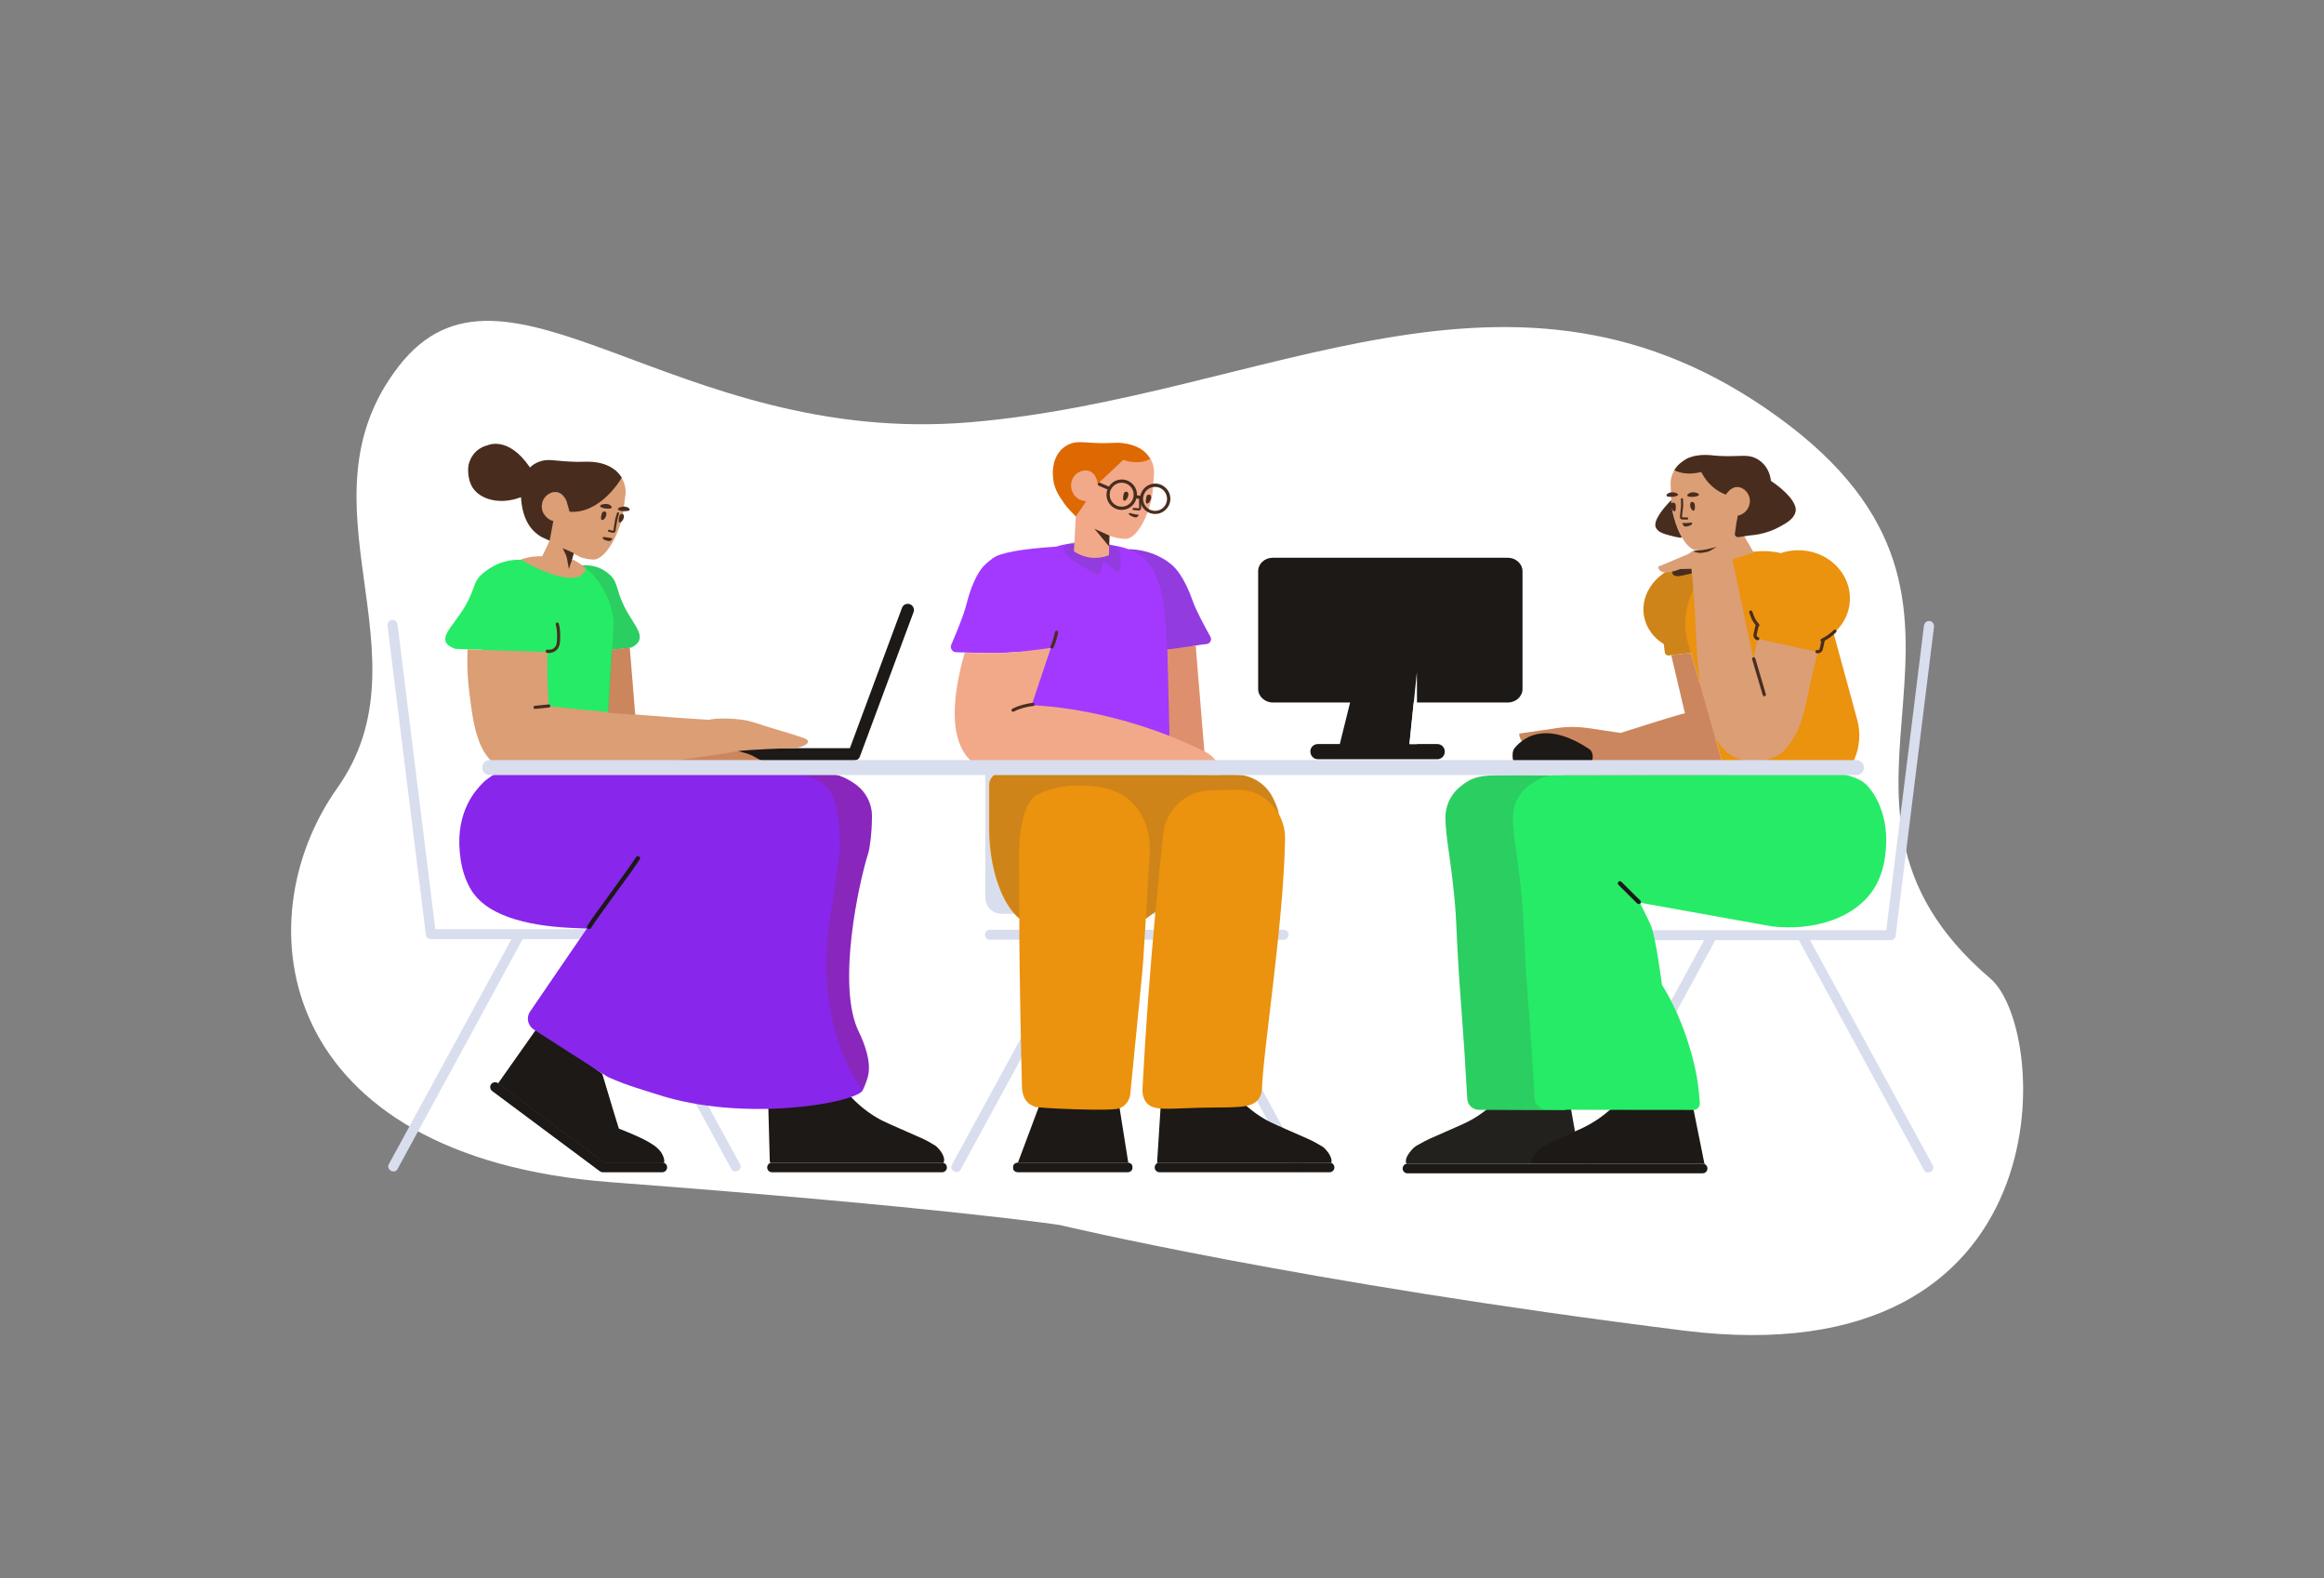 <?xml version="1.0" encoding="utf-8"?>
<!-- Generator: Adobe Illustrator 24.0.1, SVG Export Plug-In . SVG Version: 6.00 Build 0)  -->
<svg version="1.1" id="Camada_1" xmlns="http://www.w3.org/2000/svg" xmlns:xlink="http://www.w3.org/1999/xlink" x="0px" y="0px"
	 viewBox="0 0 2171.5 1474.1" style="enable-background:new 0 0 2171.5 1474.1;" xml:space="preserve">
<rect x="0" y="0" width="2171.5" height="1474.1" fill="#808080" stroke="none"/>
<style type="text/css">
	.st0{fill:#FFFFFF;}
	.st1{fill:#D8DEED;}
	.st2{fill:#1C1916;}
	.st3{fill:#EB920E;}
	.st4{opacity:0.177;fill:#444444;enable-background:new    ;}
	.st5{fill:#A339FF;}
	.st6{fill:#F2A98A;}
	.st7{fill:#482D1F;}
	.st8{opacity:0.2;fill:#8C2A00;enable-background:new    ;}
	.st9{fill:#DE6903;}
	.st10{fill:#8826EB;}
	.st11{fill:#26EB67;}
	.st12{fill:#DB9E75;}
	.st13{fill-rule:evenodd;clip-rule:evenodd;fill:#FFFFFF;}
</style>
<title>Data analyse</title>
<desc>Created with Sketch.</desc>
<path class="st0" d="M990.3,1144.3c0,0-106.2-16.3-419.4-40c-313.2-23.7-344.5-242.9-255.8-368.1s-41.7-266.2,57.4-394
	s257.2,75.7,534.3,52.2c277.2-23.5,506.5-184.8,754.8-4.7s-3.2,352.7,198.2,524.4c56.2,47.9,71.5,373.5-286.5,328.8
	S990.3,1144.3,990.3,1144.3z"/>
<g id="Data-analyse">
	<g id="Group" transform="translate(137, 339)">
		<g id="Interior-_x2F_-Chair-_x2F_-Chair-1" transform="translate(1115, 241)">
			<g id="Chair-">
				<path id="Combined-Shape" class="st1" d="M519.3,293.6v0.2c0,2.4-2.1,4.4-4.5,4.4h-75.5l26.6,48.8c19,34.8,37.9,69.5,56.8,104.3
					l31.3,57.4c1.1,2,0.2,4.6-1.9,5.8l-0.4,0.2c-2.1,1.2-4.8,0.5-5.8-1.4L428.8,298.2h-78L233.7,513.3c-1,1.9-3.7,2.5-5.8,1.4
					l-0.4-0.2c-2.1-1.2-3-3.8-1.9-5.8l31.3-57.4c19-34.8,37.9-69.5,56.8-104.3l26.6-48.8H240.2c-2.5,0-4.5-2-4.5-4.4v-0.5
					c0-2.4,2.1-4.4,4.5-4.4h68c44.3,0,88.7,0,133.1,0h69.2l8.4-68.2c5.8-46.4,11.5-92.9,17.3-139.4l9.5-76.8
					c0.3-2.7,2.6-4.7,5.1-4.4l0.5,0.1c2.4,0.3,4.1,2.8,3.8,5.3l-35.7,287.6C519.4,293.3,519.3,293.4,519.3,293.6z"/>
			</g>
		</g>
		
			<g id="Active-objects-_x2F_-Devices-_x2F_-Laptop" transform="translate(390, 239) scale(-1, 1) translate(-390, -239) translate(213, 106)">
			
				<g id="Laptop-2" transform="translate(177, 192.5) scale(-1, 1) translate(-177, -192.5) translate(74, 119)">
				<path id="Laptop" class="st2" d="M379.1,143.5c-1,1.8-2.9,3-5.1,3H230.3c-3.2,0-5.7-2.6-5.7-5.8s2.6-5.8,5.7-5.8h139.8
					L418.8,3.8c1.1-3,4.4-4.5,7.4-3.4s4.5,4.4,3.4,7.4l-50.1,134.8C379.4,142.9,379.2,143.2,379.1,143.5z"/>
			</g>
		</g>
		
			<g id="Interior-_x2F_-Chair-_x2F_-Chair-1_1_" transform="translate(165.5, 498) scale(-1, 1) translate(-165.5, -498) translate(0, 240)">
			<g id="Chair-_1_">
				<path id="Combined-Shape_1_" class="st1" d="M70.1,293.6v0.2c0,2.4-2.1,4.4-4.5,4.4H-9.9L16.7,347c19,34.8,37.9,69.5,56.8,104.3
					l31.3,57.4c1.1,2,0.2,4.6-1.9,5.8l-0.4,0.2c-2.1,1.2-4.8,0.5-5.8-1.4L-20.4,298.2h-78l-117.1,215.1c-1,1.9-3.7,2.5-5.8,1.4
					l-0.4-0.2c-2.1-1.2-3-3.8-1.9-5.8l31.3-57.4c19-34.8,37.9-69.5,56.8-104.3l26.6-48.8H-209c-2.5,0-4.5-2-4.5-4.4v-0.5
					c0-2.4,2.1-4.4,4.5-4.4h68c44.3,0,88.7,0,133.1,0h69.2l8.4-68.2c5.8-46.4,11.5-92.9,17.3-139.4l9.5-76.8
					c0.3-2.7,2.6-4.7,5.1-4.4l0.5,0.1c2.4,0.3,4.1,2.8,3.8,5.3L70.2,293.1C70.2,293.3,70.1,293.4,70.1,293.6z"/>
			</g>
		</g>
		<g id="Interior-_x2F_-Chair-_x2F_--Chair-2" transform="translate(527, 236)">
			<g id="Chair-_2_" transform="translate(0, 4)">
				<path id="Combined-Shape_2_" class="st1" d="M340,298.8h-79.1c-2.4,0-4.5-2-4.5-4.4v-0.5c0-2.4,2.1-4.4,4.7-4.4h73.3
					c44.4,0,88.8,0,133.1,0h68c2.4,0,4.5,2,4.5,4.4v0.5c0,2.4-2,4.4-4.5,4.4H439l26.6,48.8c18.9,34.8,37.8,69.5,56.8,104.3
					l31.3,57.4c1.1,2,0.2,4.6-1.9,5.8l-0.4,0.2c-2.1,1.1-4.8,0.5-5.8-1.4L428.5,298.8h-78L233.4,513.9c-1,1.9-3.7,2.6-5.8,1.4
					l-0.4-0.2c-2.1-1.2-3-3.8-1.9-5.8l31.3-57.4c18.9-34.8,37.8-69.5,56.8-104.3L340,298.8z M256.7,259.6v-58.1
					c0-44.3,0-88.6,0-132.8V15.8c0-8.3,6.7-15,15-15h163.2c8.3,0,15,6.7,15,15v244c0,8.3-6.7,15-15,15l0,0l-163.2-0.2
					C263.4,274.6,256.7,267.9,256.7,259.6z"/>
			</g>
		</g>
		<g id="Characters-sitting-_x2F_-Man-sitting-_x2F_-1" transform="translate(446, 0)">
			<g id="Man-" transform="translate(80, 74)">
				<g id="Legs" transform="translate(36.526, 307)">
					<path id="Base" class="st2" d="M542.8,375H383.9c-2.5,0-4.5-2-4.5-4.5s2-4.5,4.5-4.5h158.9c2.5,0,4.5,2,4.5,4.5
						S545.3,375,542.8,375z M251.6,375c-2.5,0-4.5-1.7-4.5-3.8v-1.4c0-2.1,2.1-3.8,4.5-3.8h102.5c2.5,0,4.5,1.7,4.5,3.8v1.4
						c0,2.1-2.1,3.8-4.5,3.8H251.6z"/>
					<path id="Shoes" class="st2" d="M544.3,366.3c-0.5-0.2-1-0.3-1.6-0.3H383.9c-0.7,0-1.4,0.2-2,0.5c-0.1-0.4-0.2-0.9-0.2-1.4
						l3.5-55.3c-0.2-3,2.1-5.3,5-5.4l63.7-0.4c1.1,0,2.1,0.3,3,1c11.4,12.2,22.3,19,30.2,23c6.1,3.1,26.5,11.7,35.7,15.9
						c4.7,2.1,9.2,4.6,13.6,7.3c0.3,0.2,0.5,0.3,0.8,0.6c2.3,2.1,5.8,5.9,7.1,10.4c0.2,0.6,0.2,1.1,0.3,1.7c0.1,0.5,0,1,0,1.5v0.1
						C544.5,365.8,544.4,366,544.3,366.3z M354.7,366c-0.2,0-0.4,0-0.6,0H251.6l0,0l23.2-61.9l71.6,9.7L354.7,366z"/>
					<path class="st3" d="M380.1,131.5c-3.5,2.5-6.5,4.7-9,6.6l-1.3,21.2c-0.6,11.2-1.3,21.1-2.1,29.8c-0.6,6.8-8.3,84.3-11.1,112.7
						c-0.6,6.4-4.9,11.9-10.8,13.7c-8.9,2.7-75.7-0.4-78.2-1.6c-3.2-1.5-4.9-2.1-6.6-3.8c-6-5.7-5.6-14.6-5.7-18
						c-0.6-25.1-2.4-100.6-2.4-153.4c0-0.2,0-0.3,0-0.5c-6.6-5.7-12.4-14.2-17-24.7c-6.9-16-11.2-36.8-11.3-59.3
						c0-0.3,0-13.8,0-40.7c0-0.1,0-0.1,0-0.2C224.7,5.8,231.8,0,240.1,0h92.3c12.8,0.4,25.5,0.8,38.3,1.3c20,0.5,48.3,1.3,85.2,2.3
						c14.4,0.4,27.4,8.7,33.8,21.6c3.1,6.1,4.9,11.2,5.6,15.1c4,7,6.1,15.2,5.9,23.9c0,0.2,0,0.3,0,0.5
						c-1.6,80.2-20.3,194.4-21.6,233c-0.1,1.5-0.5,4.7-2.6,8.1c-6.5,10.4-21.7,8.1-57.2,9c-30.2,0.8-42.4,3.1-48.6-5.5
						c-3.4-4.7-3.3-10-3.2-12.5C370.9,241.3,375.1,185.2,380.1,131.5z"/>
					<path id="Shadow-Legs" class="st4" d="M380.1,131.9c-3.5,2.5-6.5,4.7-9,6.5l3.8-63.4c0.1-4.4,0.6-31-19.3-47.8
						c-14.5-12.2-32.1-13-43.8-13.5c-18-0.8-32,4.3-34.7,5.3c-3.4,1.3-5.1,2-6.8,2.8c-19.4,10.2-17.9,59-17.7,67.9
						c0.2,11.1,0.3,28.2,0.3,48.1c-6.4-5.7-12.1-14-16.5-24.3c-7-16-11.2-36.8-11.3-59.3c0-0.3,0-13.8,0-40.7c0-0.1,0-0.1,0-0.2
						C225.2,5.8,232.2,0,240.6,0h92.3c12.8,0.4,25.5,0.8,38.3,1.3c20,0.5,48.3,1.3,85.2,2.3c14.4,0.4,27.4,8.7,33.8,21.6
						c3.4,6.8,5.3,12.2,5.7,16.3c-7.6-14.4-22.6-24.2-39.9-23.8c-8.4,0.2-16.7,0.4-25.1,0.6c-22.5,0.6-41.2,18-43.6,40.9
						C384.8,82.6,382.4,107,380.1,131.9z"/>
				</g>
				<g id="Body" transform="translate(0.872, 0.002)">
					<path id="T-shirt" class="st5" d="M390.4,100c7.8,0.1,20.1,1.6,32.3,8.7c2.1,1.2,5.2,3.2,8.6,6.1c2.9,2.5,11.4,10.8,19.5,34.1
						c2.9,8.2,11.4,24.1,16.3,32.9c1.6,2.9-0.3,6.5-3.7,6.8c-10.7,0.8-23.9,5.2-36.4,5.2c1,18.7,1.8,40.9,2,65.7
						c0,0,1.6,29.5-7.6,39.1c-1.6,1.7-31.4-0.1-63.1,0.9c-34,1.1-70.2,4.6-78.6-4.2c-13.6-14.3-5.8-18.1,6.7-99.5
						c-2,0.2-3.8,0.4-5.4,0.5c-12.6,1.2-39.1,0.4-51.8-0.1c-3.4-0.1-5.6-3.9-4.2-7.1c4.2-9.7,11.5-27.2,13.7-36.1
						c6.3-25.4,14.1-34.7,16.8-37.5c3.1-3.2,6.2-5.4,8.1-6.9c6.3-5.1,26.1-8.8,59.5-11c14.4-4.9,30.8-3.5,41.5-2.5
						C372,95.8,381.4,96.6,390.4,100z"/>
					<path id="T-shirt-shadow" class="st4" d="M390.7,100c7.9,0.3,19.7,1.9,31.3,8.7c2.1,1.2,5.2,3.2,8.6,6.1
						c2.9,2.5,11.4,10.8,19.5,34.2c2.9,8.2,12,24,16.9,32.8c1.6,2.9-0.3,6.5-3.7,6.8c-3.1,0.2-6.6,0.9-10,1.4c-1.3,0.2-5,0.6-6.6,1
						c-7.9,1.7-12.5,2.8-19.8,2.8h-0.1c-1.6-28.8-3.9-49-6.4-56.9c-1.7-5.4-4.2-11.6-4.2-11.6c-1.2-3.5-3.1-7.1-7-12
						C404,106.7,397.5,102.6,390.7,100z M367.2,110.7c-1.8,10.6-5.1,13.7-5.1,13.7c-7.6-4.4-34.7-18.1-32.2-25.6
						c0.2-0.5,0.6-1.5,3.2-3.1c9.8-6,21.8-3.1,26-1.9c0,0,19.3-2.2,23,9.1c3.7,11.3-0.7,19.3-0.7,19.3
						C378.2,120.2,373.5,116.4,367.2,110.7z"/>
					<path id="Skin" class="st6" d="M428.9,274.4l-2-80.6l26.5-3.8l8.1,98.8c0.7,0.4,1.4,0.7,2,1.1c5.7,3.1,10.5,8.7,14.2,16.8
						c0.2,0.4,0.3,0.9,0.3,1.3c0,1.7-1.4,3-3,3l-210.6-3c-50.3-10-36.6-78.2-26.8-111.3c13.8,0.4,33.3,0.8,43.7-0.2
						c9.8-0.9,26.7-2.8,36.7-4.3l-17.9,53.5C348.1,248,395.2,261.3,428.9,274.4z M372.8,87.3l-0.5,18.4c-19.1,7.1-32.7-3.8-32.7-3.8
						s0.7-13.7,2.2-41.2c-0.2-0.5-0.5-1-0.7-1.6c-1.8-4.5-8.3-19.3-6.9-24.4c0.3-1.1-5.1-17.1,2.7-25.2c7.4-7.7,28-7.5,28.9-7.4
						c3.5,0.1,7,0,10.8-0.8c0.4,0,0.8-0.1,1.2-0.1c3.4-0.3,22.5-1.2,32.3,13c0.9,1.2,1.7,2.5,2.4,4.1c1.5,3.7,2.2,7.7,1.9,11.7
						L413,47.8c-0.2,1.8-0.5,3.6-0.9,5.3c-2.9,12.6-7.6,22.9-12.6,29.4c-3.7,4.9-7.7,7.7-11.2,7.8c-1,0.1-6.4,0-12.7-1.9
						C375.2,88.3,375.3,88.4,372.8,87.3z"/>
					<path id="Combined-Shape_3_" class="st7" d="M320.5,191.9c-0.3,0.8-1.2,1.1-2,0.8c-0.8-0.3-1.1-1.2-0.8-2
						c1.9-4.5,2.7-6.9,4.2-13.4c0.2-0.8,1-1.3,1.8-1.1c0.8,0.2,1.3,1,1.1,1.8C323.4,184.6,322.5,187.3,320.5,191.9z M301.2,243.5
						c0.8-0.1,1.6,0.5,1.6,1.4c0.1,0.8-0.5,1.6-1.4,1.6c-0.2,0-0.6,0.1-1.1,0.1c-0.9,0.1-1.9,0.3-3,0.5c-3.1,0.6-6.3,1.4-9.2,2.5
						c-1.7,0.6-3.3,1.3-4.7,2.1c-0.7,0.4-1.6,0.1-2-0.6c-0.4-0.7-0.1-1.6,0.6-2c1.6-0.9,3.3-1.6,5.1-2.3c3.1-1.1,6.4-2,9.6-2.6
						c1.1-0.2,2.2-0.4,3.2-0.5c0.3,0,0.6-0.1,0.9-0.1C301,243.5,301.1,243.5,301.2,243.5z"/>
					<path id="Arm-Shadow" class="st8" d="M461.3,288.9c-8.3-4.3-19.4-9.4-32.6-14.5l-2-80.7l26.5-3.8L461.3,288.9z"/>
					<path id="Shadow" class="st7" d="M372.8,87.3l-0.3,10.2l-13.8-16.6c0.2,0.1,0.4,0.2,0.6,0.3c2,1,4.5,2.1,7.7,3.5
						C369.8,86,371.6,86.8,372.8,87.3z"/>
					<path id="Hair" class="st9" d="M361.7,39.7l-0.1-1.9c0,0-0.4-3.6-2.9-7.2c-0.2-0.2-1.9-2.4-4.5-3.5c-4.7-1.8-10.9,0.3-14.3,4.6
						c-3.6,4.4-3.6,10.3-1.7,14.8c1.9,4.5,5.6,6.6,6.9,7.2l5.8,1.8l0,0c-5.1,7.4-9.5,13.9-9.5,13.9s-8.3-7.7-12-13.8
						c-1.8-3-8.2-10.3-9.3-21.8c-0.3-3.8-1.5-16.7,7.1-26.2c3-3.3,6.4-4.9,7.8-5.6c7.9-3.5,13.7-1.4,28.9-1.1c1.2,0,3.2,0.1,5.8,0
						c4.7-0.1,8-0.3,8.9-0.3c7.5-0.3,23.8,2,31,13.1c0.4,0.8,0.9,1.5,1.3,2.1c-2.1,0.7-4.4,2-7.2,2.5c-7.6,1.2-14.1-0.3-18-1.7
						c-7.6,7.2-15.3,14.3-22.9,21.5C362.5,38.6,362.1,39.1,361.7,39.7z"/>
					<path id="Eyes" class="st7" d="M407.3,50.9c0.3-1.2,1.5-2.1,2.7-1.9c0.8,0.1,1.4,0.7,1.7,2.1c0.3,3.5-3.5,7.9-4.6,5.8
						C406.4,55.5,407,52.6,407.3,50.9z M386.1,48.2c0.3-1.2,1.5-2.1,2.7-1.9c0.8,0.1,1.4,0.7,1.7,2.1c0.3,3.5-3.5,7.9-4.6,5.8
						C385.1,52.8,385.7,49.9,386.1,48.2z"/>
					<path id="Nose" class="st7" d="M400.4,51.6l0.1,10l-0.2,0.2c-0.5,0-1.1,0-2-0.1c-0.2,0-0.3,0-0.6-0.1c-0.3,0-0.5-0.1-0.7-0.1
						c-0.6-0.1-1.1-0.1-1.6-0.1c-0.6,0-1,0.4-1.1,0.9c0,0.6,0.4,1,0.9,1.1c0.5,0,1,0.1,1.5,0.1c0.2,0,0.3,0,0.7,0.1
						c0.3,0,0.4,0,0.6,0.1c0.9,0.1,1.5,0.1,2.2,0.1c1.2,0,2.2-1,2.2-2.2l-0.1-10c0-0.6-0.5-1-1-1C400.9,50.6,400.4,51.1,400.4,51.6z
						"/>
					<path id="Mouth" class="st7" d="M393.4,69.1c-0.7-0.3-2.4-1.1-2.5-2.1c0-0.2-0.1-0.5,0.1-0.6c0.5-0.5,1.7,0,3.5,0.5
						c3.2,0.8,5.8,1,5.8,1s-1,1.6-1.6,2C397.5,71,394.4,69.6,393.4,69.1z"/>
					<path id="Glasses" class="st7" d="M397.9,52.7c-1.6,6.1-7.1,10.6-13.7,10.6c-7.8,0-14.2-6.4-14.2-14.2c0-1.7,0.3-3.4,0.9-4.9
						l-7.9-3.4c-0.8-0.2-1.2-1.1-1-1.9c0.2-0.8,1.1-1.2,1.9-1l8.4,3.6c2.5-4,6.9-6.6,12-6.6c7.8,0,14.2,6.4,14.2,14.2
						c0,0.2,0,0.4,0,0.6l3.1,0.3c1.4-6.4,7.1-11.3,13.9-11.3c7.8,0,14.2,6.4,14.2,14.2s-6.4,14.2-14.2,14.2
						c-7.8,0-14.2-6.3-14.2-14.2L397.9,52.7z M374,44.4c-0.7,1.4-1,3-1,4.7c0,6.2,5,11.2,11.2,11.2c6.2,0,11.2-5,11.2-11.2
						s-5-11.2-11.2-11.2c-4.2,0-7.9,2.4-9.8,5.8v0.1C374.2,44,374.1,44.2,374,44.4z M404.2,52.1c0,0.3,0,0.6,0,0.9
						c0,6.2,5,11.2,11.2,11.2c6.2,0,11.2-5,11.2-11.2s-5-11.2-11.2-11.2c-5.7,0-10.4,4.2-11.1,9.8c0,0.1,0,0.2,0,0.3
						C404.2,52,404.2,52.1,404.2,52.1z"/>
				</g>
			</g>
		</g>
		<g id="Characters-sitting-_x2F_-Woman-sitting_x2F_-3" transform="translate(28, 0)">
			<g id="Woman" transform="translate(26, 75)">
				<g id="Legs_1_" transform="translate(12.651, 296.213)">
					<path id="Base_1_" class="st2" d="M356.9,383.9c-0.1-0.1-0.2-0.1-0.3-0.2l-100.4-74.8c-2-1.5-2.4-4.4-0.9-6.4s4.4-2.4,6.4-0.9
						l99.3,74h54.1c2.5,0,4.6,2.1,4.6,4.6s-2.1,4.6-4.6,4.6h-55.5C358.6,384.8,357.7,384.5,356.9,383.9z M676.6,384.8H517.7
						c-2.5,0-4.5-2-4.5-4.5s2-4.5,4.5-4.5h158.9c2.5,0,4.5,2,4.5,4.5S679.1,384.8,676.6,384.8z"/>
					<path id="Shoes_1_" class="st2" d="M677.7,376.1c-0.5-0.2-1-0.3-1.5-0.3H517.3c-0.4,0-0.8,0.1-1.2,0.2
						c-0.3-0.7-0.5-1.4-0.5-2.2l-1.5-55.3c-0.2-3,2.1-5.3,5-5.4l68.7-0.4c1.1,0,2.1,0.3,3,1c11.4,12.2,22.3,19,30.2,23
						c6.1,3.1,26.5,11.7,35.7,15.9c4.7,2.1,9.2,4.6,13.6,7.3c0.3,0.2,0.5,0.3,0.8,0.6c2.3,2.1,5.8,5.9,7.1,10.4
						c0.2,0.6,0.2,1.1,0.3,1.7c0.1,0.5,0,1,0,1.5v0.1C678.3,375,678,375.6,677.7,376.1z M416.7,376.2c-0.6-0.3-1.3-0.5-2-0.5h-54.1
						l-99-73.7l37.3-52.9l60.2,43.7c3.3,11.2,6.7,22.4,10.1,33.7c1.8,5.9,3.6,11.7,5.4,17.5c5.6,2.2,10.4,4.2,13.8,5.7
						c6.5,2.8,12,5.4,18,9.3c0,0,5.2,3.2,8.1,7.8c0.9,1.5,1.7,3.2,2.2,5c0.2,0.8,0.2,1.6,0.3,2.3C417,374.7,416.9,375.5,416.7,376.2
						z"/>
					<path id="Skirt" class="st10" d="M543.3,13.2l27.3-0.4c8.2-0.5,18.5,4.6,26.2,10.4c1.6,1.2,3,2.5,4.3,3.9
						c1.2,1.3,2.4,2.7,3.4,4.2c4.4,6.3,6.7,13.8,6.6,21.5c-0.2,16.7-2.2,29.7-3.5,34c-8.5,26.3-30.3,125-8.4,167.7
						c0,0,11.1,21.5,8.7,37.6c-0.9,6.5-4.5,14-5.6,16.3l0.1,0.1c-8.4,12.1-112.2,29.8-191.9,3.6c-10.9-3.6-26.8-7.7-45-15.8
						c-0.8-0.3-1.6-0.7-2.3-1.2c-12.3-7.9-24.6-15.7-36.9-23.6l-30.9-19.8c-5.9-3.8-7.6-11.4-3.8-16.9l25-36.6l15-21.9
						c4.2-6.2,8.6-12.6,13.1-19.1c2.1,0.1-1.7-0.1-11.6-0.5c-34.4-1.4-79.3-8-96.3-35.3c-8.6-13.9-10.1-28.5-10.8-35.2
						c-3.9-39.1,15.6-59.2,22-65.6c4.3-4.2,15-11,32.2-20.4l112,6.6l108,4C500.4,10.7,522.9,9,543.3,13.2z"/>
					<path id="Shadow-Skirt" class="st8" d="M542.9,13.2l27.7-0.4c8.2-0.5,18.5,4.6,26.2,10.4c1.6,1.2,3,2.5,4.3,3.9
						c1.2,1.3,2.4,2.7,3.4,4.2c4.4,6.3,6.7,13.8,6.6,21.5c-0.2,16.7-2.2,29.7-3.5,34c-8.5,26.3-30.3,125-8.4,167.7
						c0,0,11.1,21.5,8.7,37.6c-0.9,6.6-4.6,14.3-5.6,16.4c-9-12.1-44.7-67.1-30.5-161.1c0.4-2.4,9.2-54.2,9.2-68.5
						c0-51.6-12.5-59-34.2-64.8C545.5,13.8,544.2,13.5,542.9,13.2z"/>
					<path id="Shadow_1_" class="st2" d="M390.7,90.4c-4.9,7.5-10.1,14.7-22.7,32c-12.7,17.3-17.9,24.6-22.9,32.1
						c-0.6,0.9-0.4,2.2,0.6,2.8c0.9,0.6,2.2,0.4,2.8-0.6c4.9-7.5,10.1-14.7,22.7-32c12.7-17.3,17.9-24.6,22.9-32.1
						c0.6-0.9,0.4-2.2-0.6-2.8C392.5,89.2,391.3,89.5,390.7,90.4z"/>
				</g>
				<g id="Body_1_">
					<path id="T-shirt_1_" class="st11" d="M352.8,114.1c7.8-0.5,17.8,0.9,26.4,9.2c8.4,8,4.4,15,17,36.4
						c6.3,10.6,12.3,17.6,10.1,24.2c-0.8,2.5-3.2,4.8-7.1,6.9c-8.7,1.1-14.1,1.8-16.1,2c-0.5,0-1.2,0.1-1.8,0.2l-1.6,28.2l-0.1,1
						l-2.8,49.7l-0.6,9.7c0,0.8-0.1,1.5-0.2,2.3c-0.1,0.9-0.2,1.7-0.3,2.6c-0.3,2.3-0.8,4.5-1.4,6.7c-0.3,0.9-0.5,1.8-0.9,2.7
						l-102.2-0.8L260.3,193c-8.1-0.3-16.7-0.6-25.9-0.9c-4.9-1.8-7.8-3.9-8.8-6.3c-2.7-6.5,4.9-14.1,12.8-25.5
						c15.9-22.8,11-29.5,21.4-38.4c13.8-11.8,27.8-13.6,37.4-12.9c0.2-0.1,0.4-0.1,0.6-0.2c5-1.4,10.4-2,15.9-1.7l22,1.4
						C341.8,108.8,347.5,110.8,352.8,114.1z"/>
					<path id="Shadow-T-shirt" class="st4" d="M352.4,114.1c7.9-0.6,18,0.8,26.8,9.2c8.4,8,4.4,15,17,36.4
						c6.3,10.6,12.3,17.6,10.1,24.2c-0.8,2.5-3.2,4.8-7.1,6.9c-8.7,1.1-14.1,1.8-16.1,2c-0.7,0.1-1.4,0.1-2.2,0.2l1.5-26.2
						c-1.7-18.9-11.8-39.2-26.4-50.3C354.8,115.7,353.6,114.9,352.4,114.1z"/>
					<path id="Skin_1_" class="st12" d="M377.5,251.2l1.6-29l0.1-1l1.6-28.3l16.6-2l5.2,62.5c11,0.9,22.1,1.8,33.3,2.6
						c12.1,0.9,24.2,1.7,36.1,2.4c1.6-1,15.3-2.2,31.1,0c4.9,0.7,12,2.7,21.4,6c17.8,5.2,29.7,8.9,35.8,11.1c9.1,3.3,0,9.4-12.7,9.4
						c-2.6,0-39.1,1.3-49.7,2.8c0.2,0,0.4-0.1,0.6-0.1l6.2,1.7c3.2,0.8,6.3,2,9.3,3.7c2.7,1.5,5.4,3,8.1,4.5
						c0.7,0.5,1.4,1.3,1.8,2.2c1.1,3,0.8,8.3-1.8,8.3l-155-4.8c2.6-0.2,5.2-0.4,7.8-0.6c-23.8,1.8-47.7,2.8-74.8,2.7
						c-15.8-0.1-19.8-0.6-24.6-3.1c-20.6-10.7-24.6-41.7-27.9-68.8c-1.4-10.5-2.4-24.3-1.7-40.8c31.8,1.1,56.7,1.9,74.6,2.5
						c0,0.8,0,1.6,0,2.3c-0.1,10.4-0.4,20,0.5,34.2c0.4,5.9,0.5,10.8,0.7,14C340.1,247.7,358.7,249.5,377.5,251.2z M344.6,103
						l-1.4,5.3c4.7,1.8,8.7,5,13.2,8.4c-0.6,2.6-1.7,4.4-3,5.7c-7.9,7.9-33.2,1.2-57.7-13.8c2-0.6,7.5-2.8,17.2-3c0.8,0,1.7,0,2.7,0
						c2.3-4.8,4.6-9.2,7-14.6h-0.1l2.5-18.2c-0.1-1.1,0.2-0.2-0.8-0.6c-2.5-0.9-4.7-2.6-6.4-4.8c-2.9-4-3.5-9.6-1.5-14.6
						c2.3-4.7,7.8-8.1,12.6-7.3c1.8,0.3,3.4,1.1,4.9,2.3l0.1,0.1c0.5,0.5,1.2,0.7,1.8,0.8c1.7,0.1,3.2-1,3.4-2.7l2.8-26
						c0.1-1.7-0.9-2.4,0.8-2.3c2.5,0.2,6.5,0.2,12.2,0c0.5,0,4.4,0,4.8,0c2.4,0.4,20.7-0.6,30,14.4c0.8,1.5,1.6,2.9,2.2,4.4
						c1.5,3.7,2,7.8,1.5,11.9L391,66.5c-0.3,1.8-0.7,3.6-1.2,5.4c-6.4,22.1-17.7,36.9-26.3,36.8c-4.4-0.2-8.8-1-12.9-2.6
						C350.2,105.7,350.5,105.9,344.6,103z"/>
					<path id="Combined-Shape_4_" class="st8" d="M377,251.7l1.7-29.4l0.1-1l1.6-28.4l17.1-2.2l4.8,63
						C393.8,253.2,385.4,252.5,377,251.7z M498.5,287.7l5.7,1.5c3.2,0.8,6.4,1.8,9.4,3.5c2.7,1.5,5.9,3.2,8.6,4.7
						c0.7,0.5,1.4,1.3,1.8,2.2c1.1,3,0.8,8.3-1.8,8.3l-155.4-4.6c20.9-1.5,41.4-3.6,63.8-5.8c6.9-0.6,63.7-8.5,66.9-9.8
						C497.7,287.8,498.1,287.7,498.5,287.7z"/>
					<path id="Shadow_2_" class="st7" d="M309.1,248.2c-0.8,0.1-1.6-0.5-1.6-1.3c-0.1-0.8,0.5-1.6,1.3-1.6l12.8-1.3
						c0.8-0.1,1.6,0.5,1.6,1.3c0.1,0.8-0.5,1.6-1.3,1.6L309.1,248.2z M320.1,195.8c-0.8-0.1-1.4-0.9-1.2-1.7
						c0.1-0.8,0.9-1.4,1.7-1.2c0,0,0.1,0,0.3,0c1.3,0.1,2.8,0,4.2-0.6c2.5-1,4.1-3.3,4.3-7.5c0.3-5.4,0.1-9.6-0.5-12.9
						c-0.1-0.8-0.3-1.4-0.4-1.9c-0.1-0.3-0.1-0.5-0.2-0.5c-0.3-0.8,0.1-1.6,0.9-1.9c0.8-0.3,1.6,0.1,1.9,0.9c0.2,0.5,0.4,1.5,0.7,3
						c0.6,3.5,0.8,7.9,0.5,13.5c-0.3,5.3-2.6,8.6-6.2,10.1c-1.9,0.8-3.9,1-5.6,0.8C320.4,195.8,320.2,195.8,320.1,195.8z"/>
					<polygon id="Shadow_3_" class="st7" points="345,102.6 334.7,98.1 342,113 					"/>
					<path id="Hair_1_" class="st7" d="M341.2,64l-2.8-9.8c-0.9-2.4-2.4-4.5-4.3-6.2c-1.5-1.2-3.1-2-4.9-2.3
						c-4.8-0.8-10.3,2.6-12.6,7.3c-2.2,4.7-1.7,10.3,1.5,14.3c2,2.7,4.7,4.5,7.9,5.4c-1.4,7.7-3.4,18.4-3.4,18.4s-2.5-1.1-7.4-3.4
						c-11.9-6.7-18.3-19.1-19.4-37.3c-19.4,7.5-37.9,2.3-45.1-8.8c-5.5-8.5-4.3-19.8-3.9-21.4c3.9-15.7,17.3-18.1,17.3-18.1
						s19.3-9.9,39.9,20.3c0.1,0.1,0.2,0.2,0.2,0.3c2.2-2.3,5-4,8-5.2c8.3-3.4,14.2-1,30-0.3c3.2,0.2,8,0.3,14,0.1c0.5,0,0.9,0,1.3,0
						c3.6-0.1,23.1-0.2,32.4,14.8c-0.1,0.3-0.2,0.6-0.5,1C389.4,33.1,370.1,66.4,341.2,64z M379.4,61c-2,0.2-5.3,0.3-7.9-0.8
						c-4.5-1.7,0.3-3.8,4.5-3.4c2,0.1,3.4,1.2,4.3,2.1C380.9,59.7,380.4,60.9,379.4,61z M396.3,63.1c-2.1,0.4-5.2,0.8-8-0.1
						c-4.7-1.3-0.2-3.9,4.1-3.8c2.2,0.1,3.6,0.9,4.6,1.8C397.7,61.7,397.3,62.9,396.3,63.1z"/>
					<path id="Eyes_1_" class="st7" d="M387.3,73.5c-0.7-1.3,0-4,0.5-5.7c0.3-1.2,1.6-1.9,2.7-1.7c0.7,0.2,1.5,0.7,1.5,2.1
						C392.2,71.6,388.2,75.7,387.3,73.5z M370.9,71.2c-0.8-1.3,0-4,0.5-5.7c0.3-1.2,1.6-1.9,2.7-1.7c0.7,0.2,1.5,0.7,1.5,2.1
						C375.8,69.3,371.9,73.4,370.9,71.2z"/>
					<path id="Nose_1_" class="st7" d="M387.4,65.8c0.2-0.5-0.1-1.1-0.7-1.2c-0.5-0.2-1.1,0.1-1.2,0.7l-1.7,5.7v0.1l-1.7,10.6
						c0,0-0.1,0.1-0.3,0.1c-1-0.2-2.2-0.5-3.5-0.9c-0.5-0.1-1.1,0.2-1.2,0.7s0.2,1.1,0.7,1.2c1.3,0.3,2.5,0.6,3.7,0.9
						c1.3,0.2,2.4-0.5,2.6-1.7l1.7-10.5L387.4,65.8z"/>
					<polygon id="Shadow_4_" class="st7" points="345,103.1 337.2,99.2 340.6,117.6 					"/>
					<path id="Mouth_1_" class="st7" d="M374.8,90.6c-0.7-0.2-2.4-0.8-2.6-2c0-0.2-0.1-0.5,0-0.7c0.3-0.5,3.5,0,3.5,0
						c4,0.7,5.1,0.6,5.3,1.2c0.1,0.3,0,0.7-0.9,1.5C379,92.1,375.8,91,374.8,90.6z"/>
				</g>
			</g>
		</g>
		<path id="Path-2" class="st7" d="M224.6,0"/>
		<g id="Characters-sitting-_x2F_-Woman-sitting_x2F_-2" transform="translate(913, 1)">
			<g id="Woman_1_" transform="translate(36, 84.949)">
				<g id="Legs_2_" transform="translate(0, 297.551)">
					<path id="Base_2_" class="st2" d="M367,364.5h137.9c2.5,0,4.5,2,4.5,4.5s-2,4.5-4.5,4.5H346.1h-117c-2.5,0-4.5-2-4.5-4.5
						s2-4.5,4.5-4.5H367z"/>
					<path id="Shoes_2_" class="st2" d="M230.1,364.5h-1c-0.3,0-0.6,0-0.8,0.1c-0.3-0.5-0.5-1-0.6-1.6v-0.1c0-0.5-0.1-1,0-1.5
						c0.1-0.6,0.1-1.1,0.3-1.7c0.7-2.3,2.4-5,5.2-8.2c1.6-1.8,3.4-3.3,5.5-4.4c4.6-2.6,8.2-4.5,10.8-5.7
						c9.2-4.2,29.6-12.8,35.7-15.9c7.9-4,18.8-10.8,30.2-23c0.9-0.7,1.9-1,3-1l57.4,0.4c2.9,0,5.2,2.4,5,5.4l4.8,27.1
						c5.1-2.2,9.6-4.3,15.3-7.6c4.7-2.7,11.3-7.1,18.7-13.7c4.1-3.6,8.3-7.2,12.4-10.8l61.9-0.8l12.7,63.1c0.2,0,0.4,0.1,0.6,0.2
						l0.1,0.3c-0.6-0.4-1.4-0.6-2.2-0.6H505H367h-22.9L230.1,364.5L230.1,364.5z"/>
					<path id="Shadow-Shoes" class="st4" d="M367.4,364.5h-0.3h-138c-0.3,0-0.6,0-0.8,0.1c-0.3-0.5-0.5-1-0.6-1.6v-0.1
						c0-0.5-0.1-1,0-1.5c0.1-0.6,0.1-1.1,0.3-1.7c0.7-2.3,2.4-5,5.2-8.2c1.6-1.8,3.4-3.3,5.5-4.4c4.6-2.6,8.2-4.5,10.8-5.7
						c9.2-4.2,29.6-12.8,35.7-15.9c7.9-4,18.8-10.8,30.2-23c0.9-0.7,1.9-1,3-1l57.4,0.4c2.9,0,5.2,2.4,5,5.4l4.9,27.3
						c-5.3,2.3-11.3,4.7-19.6,8.7c-4.8,2.3-9.4,4.9-13.9,7.8c-2.2,2-6,6.1-7.2,10.9c-0.2,0.8-0.2,1.6-0.3,2.3c0,0.1,0,0.1,0.1,0.2
						h22.9L367.4,364.5L367.4,364.5z M507.2,365.1c-0.6-0.4-1.4-0.6-2.2-0.6h0.5c0.6,0,1.1,0.1,1.6,0.3L507.2,365.1z"/>
					<path class="st11" d="M363.2,1.7c1.7-0.3,3.4-0.4,4.9-0.3L551,0.7l83.8-0.2c3.4,0.2,17.7,4.6,21,8.3
						c3.2,1.7,23.7,22.9,20.3,62.2c-0.6,6.6-1.9,21.3-10.3,35.3c-8.8,14.6-23.6,25.3-41.7,31.4c-16,5.4-34.7,7.3-54.1,5.2
						c-41-7.4-81.9-14.7-122.9-22.1v1.5l0.2,0.7c0,0,5,9.4,9.3,19.1c4.3,9.6,10.3,55,10.3,55.3c9.8,15.6,19.7,36.7,27.3,63.3
						c3,10.7,4.6,19.1,5.2,22.3c1.2,6.9,2.2,15.2,2.9,24.9c0,0.1,0,0.3,0,0.4c0,3.3-2.7,6-6,6c-1,0-1.7,0-2.3,0l-88.9-0.1l-27.3-0.1
						c-0.9,0.2-1.9,0.4-2.9,0.4l-73-0.3H296c-5.8,0-10.7-4.6-11-10.4c-0.7-11.7-1.6-27.1-2.7-44.9c-3-44.9-4.6-59.2-6.4-93.8
						c-0.3-5.8-0.6-11-0.8-15.9c-0.8-23.3-2.9-45.1-7-73.6c-2.3-15.8-3.4-25.6-3.5-33.9c-0.1-7.7,2.2-15.3,6.6-21.6
						c2.2-3.1,4.7-5.8,7.7-8.1c7.7-6,13.2-10,32.5-10.3C326.7,1.5,344.4,1.6,363.2,1.7z"/>
					<path id="Shadow-Leg" class="st4" d="M363.7,1.6c-0.2,0-0.5,0.1-0.7,0.1c-7,1.2-14.9,5.3-21,10c-3,2.3-5.6,5-7.7,8.1
						c-4.4,6.2-6.7,13.6-6.7,21.2v0.5c0.1,8.3,1.2,18.1,3.4,33.9c4.1,28.5,6.2,50.2,7,73.6c0.2,4.8,0.5,10.1,0.8,15.9
						c1.7,34.5,3.4,48.8,6.4,93.8c1.2,17.8,2.1,33.1,2.7,44.9c0.3,5.8,5.2,10.4,11,10.4h5.9l12.6,0.1c-0.8,0.2-1.7,0.3-2.5,0.3
						l-73-0.3H296c-5.8,0-10.7-4.6-11-10.4c-0.7-11.7-1.6-27.1-2.7-44.9c-3-44.9-4.6-59.2-6.4-93.8c-0.3-5.8-0.6-11-0.8-15.9
						c-0.8-23.3-2.9-45.1-7-73.6c-2.3-15.8-3.4-25.6-3.5-33.9c-0.1-7.7,2.2-15.3,6.6-21.6c2.2-3.1,4.7-5.8,7.7-8.1
						c7.7-5.9,13.2-10,32.5-10.2C326.9,1.4,344.7,1.5,363.7,1.6L363.7,1.6z"/>
					<path id="Shadow_5_" class="st2" d="M446.6,118.6c-1.2-1.2-2.5-2.5-3.9-3.8c-0.4-0.4-0.4-0.4-0.7-0.7c-3.8-3.8-6.9-6.9-13-12.9
						c-0.8-0.8-2-0.8-2.8,0c-0.8,0.8-0.8,2,0,2.8c6,6,9.2,9.2,13,12.9c0.4,0.4,0.4,0.4,0.7,0.7c1.4,1.3,2.6,2.6,3.9,3.8
						c0.8,0.8,2.1,0.8,2.8,0C447.4,120.6,447.4,119.3,446.6,118.6z"/>
				</g>
				<g id="Body_2_" transform="translate(101.787, 0)">
					<path id="T-shirt_2_" class="st3" d="M476.1,91.7c5.9-2,12.3-2.9,19-2.6c26.5,1.3,46.9,22.4,45.6,47.1
						c-0.6,12.1-6.4,22.8-15.2,30.4l22.1,80.9c3.4,12.8,2.2,25.8-2.8,37c-0.7,1.6-1.5,3.2-2.3,4.7c-0.9,1.6-1.9,3.2-2.9,4.7
						c-1.1,1.6-2.3,3.2-3.6,4.7H427.1c-0.9-1.5-1.8-3-2.6-4.7c-0.8-1.5-1.5-3.1-2.1-4.7c-0.6-1.5-1.1-3.1-1.6-4.7
						c-0.1-0.3-0.2-0.6-0.3-0.9L392.2,185l-20.7,2.3c-1.8,0.2-3.5-1-3.7-2.7l-0.9-7c0-0.3,0-0.6,0-0.9c-3.4-2.1-6.5-4.5-9.1-7.4
						c-3.8-4.1-6.7-8.9-8.4-14.4c-6.8-21.8,8.3-45.1,33.7-51.9c10.2-2.7,20.6-2.4,29.7,0.4c3.9-2.7,8.1-4.8,12.7-6.1l21.9-6.5
						C457.6,89.3,467.3,89.6,476.1,91.7z"/>
					<path id="Shadow-T-shirt_1_" class="st4" d="M392.1,185l-20.5,2.3c-1.8,0.2-3.5-1-3.7-2.7l-0.9-7c0-0.3,0-0.6,0-0.9
						c-3.4-2.1-6.5-4.5-9.1-7.4c-3.8-4.1-6.7-8.9-8.4-14.4c-6.8-21.8,8.3-45.1,33.7-51.9c10.3-2.8,20.7-2.4,29.9,0.4
						c-20.7,14.2-31,46-24.1,70.7L392.1,185z"/>
					<path id="Finger" class="st7" d="M374.7,107.4c0,0-1.9,7.6,8.2,5.5c10.1-2.1,13-3.1,13-3.1l-2.6-6.9L374.7,107.4z"/>
					<path id="Skin_2_" class="st12" d="M409.5,87.5c-0.3,0.1-0.7,0.2-1,0.2L409.5,87.5L409.5,87.5z M436.3,71.4l2.5-1l12.1,20.9
						L431,97.5l19.5,92.9c0,0,1.7-6.7,3.8-18.8c0.1,0,0.2,0.1,0.3,0.1l55.3,12.3c0.2,0.1,0.5,0.1,0.7,0.1c-1.9,7.7-4,17-6.2,26.6
						c-5.7,24.8-6.6,36.3-15.7,52.7c-10.4,18.7-20,19.2-23.8,20.6c-8.5,3.3-17,2.8-22.3,1.5c-6.4-1.5-18-4-27.9-22l5.8,20.2
						c0.1,0.3,0.2,0.6,0.3,0.9c0.5,1.6,1,3.2,1.6,4.7c0.6,1.6,1.3,3.2,2.1,4.7c0.8,1.7,1.7,3.2,2.6,4.7h12.8l-166,0.2
						c-0.5,0-0.9-0.2-1.2-0.4c-27.5-16.7-41.1-29.4-40.9-38.2c8.3-1.3,20.2-3,35.6-5.2c9.6-1.4,19.3-1.3,28.9,0.1l30.1,4.5
						c22.6-7.2,52.6-16.7,60.2-18.4L373.8,187l18.4-2l8.7,30.2c-5.1-35.7-3.8-73-8.3-108.8l-10.5,0.2c-6.2,2.5-19.2,6.7-20.6-2.2
						c0,0,17.2-7.1,29.3-12.3l0.9-0.8c0.8-0.7,1.5-1.1,2.5-1.4c0.2-0.1,0.4-0.1,0.6-0.1l4.8-0.7l0.7-0.1c-1.6,0.1-2.7,0-3.1,0
						c-8.4-0.6-18.1-15.9-22.5-38c-0.4-1.8-0.5-3.6-0.7-5.4l-0.8-17.9c-0.2-4,0.6-8,2.5-11.5c0.8-1.5,1.6-2.9,2.5-4
						c10.1-13.8,29-12.3,32.4-11.9c0.4,0,0.8,0.1,1.2,0.1c3.8,0.9,7.2,1.2,10.7,1.1c1.6,0,2.9,1.3,3,2.9L426,30
						c0.1,2.4,12.2-2.2,12.2-2.3c5.8-4.4,13.1,19.3,10.1,22.8c-2.2,2.4-8.4,5.8-10.1,6.4c-1.1,0.4-1.9,1.3-2.1,2.3
						C436.8,64.2,436.9,68.3,436.3,71.4z"/>
					<path id="Shadow-Arm" class="st8" d="M373.8,187.1l18.4-2l28.3,98.7c0.1,0.3,0.2,0.6,0.3,0.9c0.5,1.6,1,3.2,1.6,4.7
						c0.6,1.6,1.3,3.2,2.1,4.7c0.8,1.7,1.7,3.2,2.6,4.7h12.8l-166,0.2c-0.5,0-0.9-0.2-1.2-0.4c-27.5-16.7-41.1-29.4-40.9-38.2
						c8.3-1.3,20.2-3,35.6-5.2c9.6-1.4,19.3-1.3,28.9,0.1l30.1,4.5c22.6-7.2,52.6-16.7,60.2-18.4L373.8,187.1z"/>
					<path id="Mouse" class="st2" d="M227.3,274c10.7-13.2,32.8-23.9,69.8,0.7c5.6,3.6,3.7,15.5-2.5,15.7l-63.9,1.1
						C225.9,291.6,223.7,278.5,227.3,274z"/>
					<path id="Hair_2_" class="st7" d="M467,24.3c12.8,8.4,25.1,20.8,22.9,29c-1.7,6.6-8.1,10.1-14.6,13.7
						c-5.2,2.9-14.9,7.3-28.9,8.3l0,0c-3.3,0.5-6.5,1-9.8,1.5c-1.7,0.2-3.3-1-3.4-2.7c0.5-3.6,1-7.2,1.5-10.8
						c0.4-1.8,0.9-4.1,1.2-6.5c1.6-0.4,5.2-1.4,7.9-4.6c3-3.5,4.6-8.8,2.6-13.9c-1.8-4.9-6.8-8.7-11.6-8.3c-2.7,0.2-4.8,1.7-5.1,1.9
						c-2.2,1.6-4,3.9-5,5.2c-4.7-1.8-12-5.7-18-13.4c-1.4-1.7-3-4.3-4.9-7.7c-10,2.3-18.3,1.7-25.1-1.7c1.5-2.8,3.8-5.4,6.9-7.6
						c4.7-3.4,5.2-3.8,11.1-5.5c3.7-1,10.7-1.4,15.8-0.9h0.2c5.7,0.6,10.4,0.8,13.5,0.8c15.2,0.3,21.1-1.7,28.8,2.1
						c1.4,0.7,4.7,2.5,7.6,5.9C464.7,13.9,466.4,19.4,467,24.3z M376.4,58.7c3.8,13.5,7.8,18.5,7.3,18.5s-1.8,0.7-12.1-2.2
						c-5.1-1.4-9.9-2.8-12.1-6.9c-3.1-5.8,6.1-17.8,14.3-25.8C373.8,48.2,374.8,52.7,376.4,58.7z M370.4,38.9
						c-1-0.2-1.4-1.4-0.7-2.1c0.9-0.8,2.4-1.8,4.4-1.9c4.1-0.2,8.6,2.2,4.2,3.6C375.5,39.5,372.3,39.2,370.4,38.9z M389.8,38.9
						c-1-0.2-1.4-1.4-0.6-2.1c0.9-0.8,2.4-1.8,4.5-1.9c4.1-0.2,8.6,2.3,4.2,3.6C394.9,39.5,391.8,39.2,389.8,38.9z"/>
					<path id="Eyes_2_" class="st7" d="M377.9,46.6c0.2,1.7,0.4,4.5-0.5,5.7c-1.3,1.8-4.4-2.8-3.7-6c0.3-1.4,1-1.8,1.8-1.8
						C376.7,44.5,377.7,45.4,377.9,46.6z M395.7,46c0.3,1.7,0.5,4.5-0.5,5.7c-1.3,1.8-4.4-2.8-3.7-6c0.3-1.4,1-1.8,1.8-1.8
						C394.5,43.9,395.5,44.8,395.7,46z"/>
					<path id="Shadow_6_" class="st7" d="M449.4,190.9c-0.2-0.8,0.2-1.6,1-1.9c0.8-0.3,1.6,0.2,1.9,1l9.9,33.5
						c0.2,0.8-0.2,1.6-1,1.9c-0.8,0.2-1.6-0.2-1.9-1L449.4,190.9z M517.1,173.6c0,0.2,0,0.4,0,0.5l-1.7,7.5
						c-0.6,2.6-3.2,4.2-5.8,3.6c-0.8-0.2-1.3-1-1.1-1.8s1-1.3,1.8-1.1c1,0.2,2-0.4,2.2-1.4l1.5-6.4c-0.3-0.1-0.5-0.4-0.6-0.7
						c-0.4-0.7-0.1-1.6,0.7-2c4.3-2.1,8.2-4.9,11.6-8.2c0.6-0.6,1.5-0.6,2.1,0c0.6,0.6,0.6,1.5,0,2.1
						C524.5,168.9,521,171.5,517.1,173.6z M455.3,160.3c0,0.1,0,0.1,0,0.2l-1.7,7.5c-0.2,1,0.4,2,1.4,2.2c0.8,0.2,1.3,1,1.1,1.8
						c-0.2,0.8-1,1.3-1.8,1.1c-2.6-0.6-4.2-3.2-3.6-5.8l1.7-7.5c0.1-0.3,0.2-0.5,0.4-0.7c-1.2-1.4-2.1-2.7-2.8-3.9
						c-0.7-1.1-1.2-2.3-1.8-3.8c-0.4-1-0.7-1.7-1.5-4.1c-0.3-0.8,0.1-1.6,0.9-1.9s1.6,0.1,1.9,0.9c0.9,2.4,1.1,3.1,1.5,4
						c0.5,1.3,1,2.4,1.6,3.4c0.8,1.3,1.8,2.7,3.2,4.3c0.5,0.6,0.5,1.6-0.2,2.1C455.5,160.2,455.4,160.2,455.3,160.3z M416.5,85.8
						c-3.7,1.7-6.2,4.7-12,5.3c-4.6,1.1-8.5-0.2-10.5-1.2c0.2-0.1,0.4-0.1,0.6-0.1l4.8-0.7c2.3,0,6-0.4,10.3-1.6L416.5,85.8z"/>
					<path id="Mouth_2_" class="st7" d="M390.6,66.2c0.7-0.2,2.4-0.8,2.7-1.9c0-0.2,0.1-0.5,0-0.7c-0.4-0.6-1.7-0.3-3.5-0.1
						c-3.2,0.3-5.8,0-5.8,0s0.8,2,1.3,2.5C386.4,67.6,389.6,66.6,390.6,66.2z"/>
					<path id="Nose_2_" class="st7" d="M383.1,47.4L383.1,47.4L383.1,47.4L383.1,47.4z M381.9,57.9L381.9,57.9
						c0,1.2,0.7,2.2,1.8,2.4c0.2,0,0.3,0,0.4,0c1.1,0.1,1.8,0.1,4.5,0.1c0.6,0,1-0.4,1-1s-0.4-1-1-1c-2.7,0-3.4,0-4.4-0.1
						c-0.1,0-0.2,0-0.3,0c0,0-0.1-0.1-0.1-0.3l1.2-10.6v-0.1l-0.2-5.9c0-0.6-0.5-1-1-1s-1,0.5-1,1l0.2,5.8L381.9,57.9z"/>
				</g>
			</g>
		</g>
		<g id="Interior-_x2F_-Table-_x2F_-Table-1" transform="translate(89, 371)">
			<g id="Table">
				<path id="Rectangle_7_" class="st1" d="M231.6,0h1277c3.9,0,7,3.1,7,7l0,0c0,3.9-3.1,7-7,7h-1277c-3.9,0-7-3.1-7-7l0,0
					C224.6,3.1,227.7,0,231.6,0z"/>
			</g>
		</g>
		<g id="Active-objects-_x2F_-Devices-_x2F_-Imac" transform="translate(761, 105)">
			<g id="IMac" transform="translate(52, 77)">
				<path class="st2" d="M301.9,174l9.6-38.8h-72.2c-7.5,0-13.7-5.7-13.7-12.6V12.7c-0.1-7,6-12.7,13.6-12.7h219.7
					c7.5,0,13.7,5.7,13.7,12.6v110c0,6.9-6.2,12.6-13.7,12.6h-88l-4,38.8h26c4,0,7.1,3.2,7.1,7.1c0,4-3.2,7.1-7.1,7.1H281.5
					c-4,0-7.1-3.2-7.1-7.1c-0.2-3.9,3.1-7.1,7.1-7.1H301.9z"/>
				<path id="Shadow_7_" class="st13" d="M373.9,106.9l0.3,67.2H367L373.9,106.9z"/>
			</g>
		</g>
	</g>
</g>
</svg>
